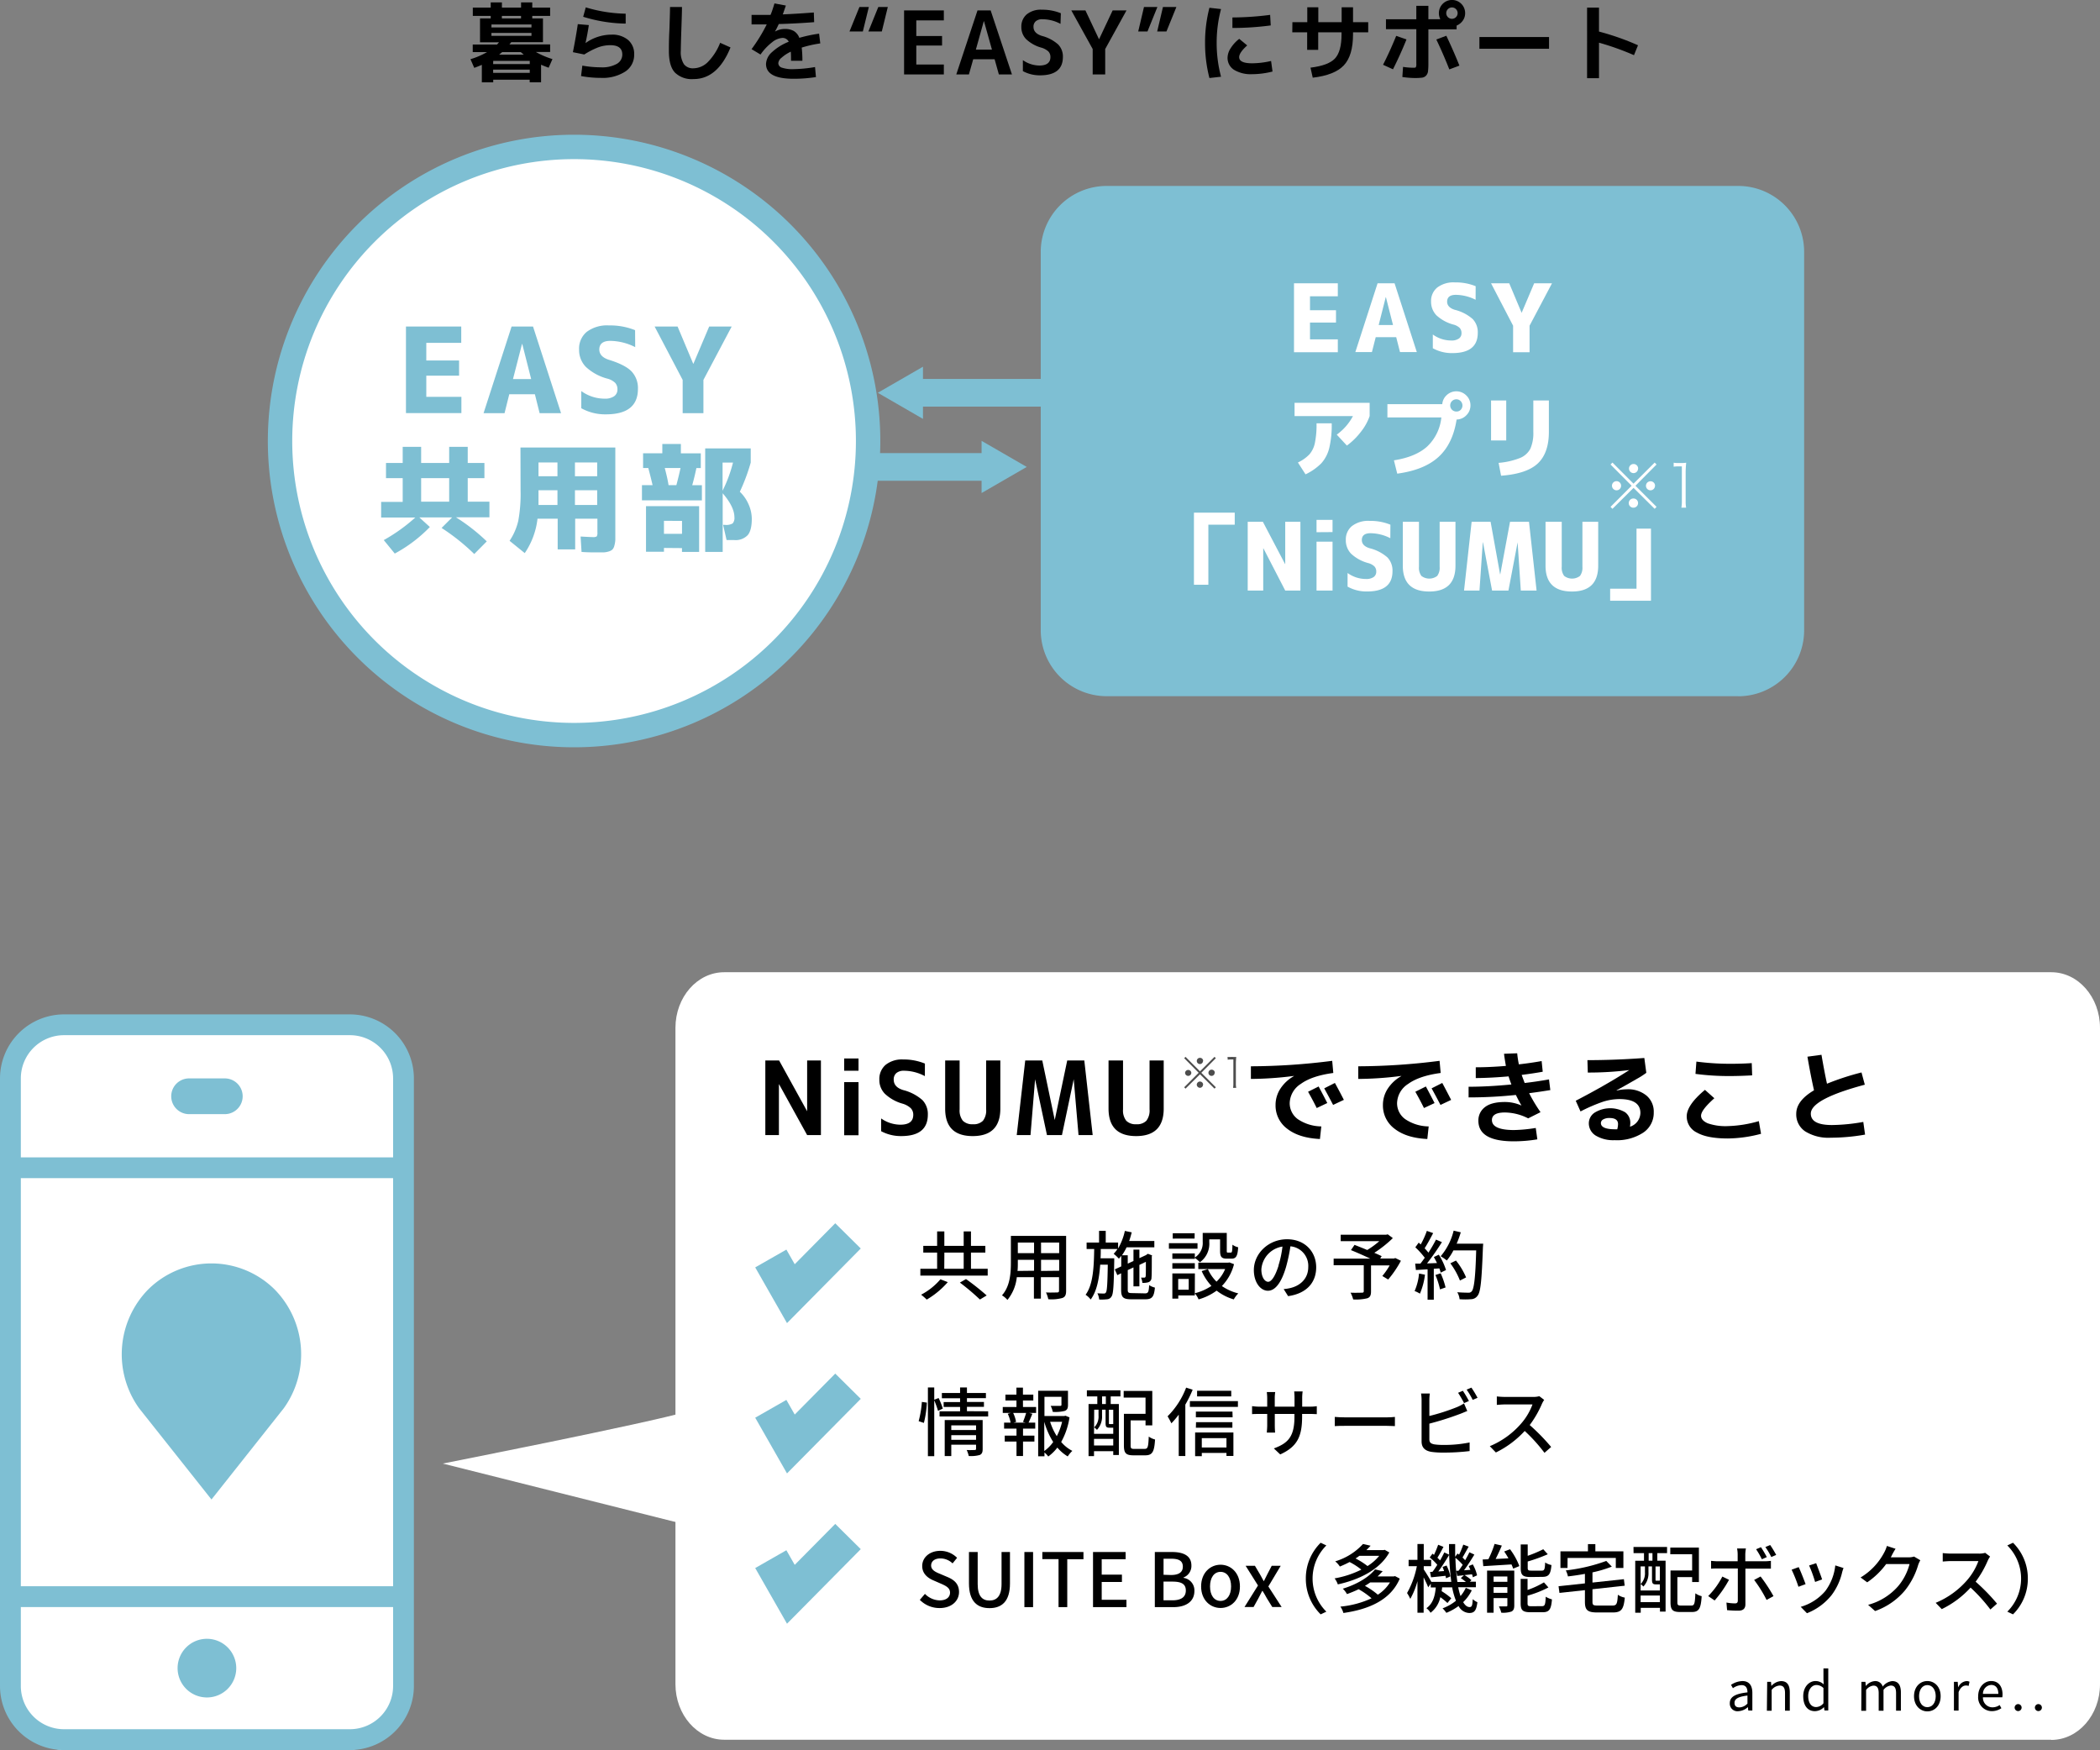 <svg xmlns="http://www.w3.org/2000/svg" width="553.5" height="461.22" viewBox="0 0 553.5 461.22"><rect x="0" y="0" width="553.5" height="461.22" fill="#808080" stroke="none"/><defs><style>.cls-1{fill:#fff;}.cls-2,.cls-3,.cls-5{fill:none;stroke:#7ebfd3;stroke-miterlimit:10;}.cls-2{stroke-width:9.46px;}.cls-3{stroke-width:7.29px;}.cls-4{fill:#7ebfd3;}.cls-5{stroke-width:6.43px;}.cls-6{fill:#4d4d4d;}</style></defs><g id="レイヤー_2" data-name="レイヤー 2"><g id="waku"><path class="cls-1" d="M540.66,458.47H190.87c-7.09,0-12.84-6.56-12.84-14.65V270.87c0-8.1,5.75-14.66,12.84-14.66H540.66c7.09,0,12.84,6.56,12.84,14.66v173c0,8.09-5.75,14.65-12.84,14.65"/><path class="cls-1" d="M181.27,371.94c-10.8,3.18-64.57,13.75-64.57,13.75l64,16.07"/><path d="M260.33,334.36v1.8H242.58v-1.8H247V330.1h-3.65v-1.78H247v-3.81h1.9v3.81H254v-3.81h1.92v3.81h3.79v1.78h-3.79v4.26Zm-10.52,3.52a22.44,22.44,0,0,1-5.55,4.6,16.47,16.47,0,0,0-1.48-1.29,17.14,17.14,0,0,0,5.09-4.06Zm-.93-3.52H254V330.1h-5.09Zm5.73,2.71a64.93,64.93,0,0,1,5.45,4.32l-1.78,1.07A60.11,60.11,0,0,0,253,338Z"/><path d="M281,340.17c0,1.06-.25,1.62-1,1.89a10.72,10.72,0,0,1-3.7.32,7.22,7.22,0,0,0-.61-1.78c1.27.06,2.57,0,2.94,0s.5-.12.5-.49v-3.54h-4.78v5.65h-1.84v-5.65H268a11.32,11.32,0,0,1-2.47,6,5.83,5.83,0,0,0-1.44-1.21c2.15-2.39,2.35-5.88,2.35-8.67v-7H281Zm-8.45-5.29V332h-4.28v.79c0,.67,0,1.4-.08,2.14Zm-4.28-7.43v2.79h4.28v-2.79Zm10.9,0h-4.78v2.79h4.78Zm0,7.43V332h-4.78v2.93Z"/><path d="M301.79,340.84c.83,0,1-.36,1.09-2.17a5,5,0,0,0,1.52.65c-.22,2.39-.73,3.08-2.49,3.08h-3.73c-2.13,0-2.68-.51-2.68-2.49v-4.36l-1,.49-.67-1.52,1.7-.79v-2.8a9.48,9.48,0,0,1-.62.77,11.51,11.51,0,0,0-1.38-1.29,7.78,7.78,0,0,0,1-1.26h-4.4c0,.83,0,1.64-.06,2.45h3.61s0,.53,0,.77c-.12,6.4-.22,8.65-.73,9.32a1.44,1.44,0,0,1-1.18.71,12.94,12.94,0,0,1-2.06.06,4.43,4.43,0,0,0-.47-1.64c.73.06,1.36.06,1.66.06a.57.57,0,0,0,.59-.28c.29-.39.41-2.23.49-7.32h-2c-.26,3.65-.87,7-2.51,9.18a5.17,5.17,0,0,0-1.34-1.25c2-2.7,2.19-7.34,2.27-12.06h-2v-1.7h3.28v-3.08h1.76v3.08h3.26V329a15.6,15.6,0,0,0,1.78-4.62l1.81.38c-.2.77-.41,1.54-.67,2.27h6.63v1.68h-7.32a14,14,0,0,1-1.21,2.09h1.52V333l1.51-.69v-3h1.56v2.25l1.75-.81.16-.12.32-.22,1.12.42-.08.25c0,2.81,0,5.08-.08,5.63a1.21,1.21,0,0,1-.86,1.21,4.67,4.67,0,0,1-1.54.15,4.45,4.45,0,0,0-.36-1.38c.32,0,.71,0,.87,0s.29-.06.35-.33.06-1.68.06-3.83l-1.71.81V339h-1.56v-5l-1.51.71v5.15c0,.77.16.91,1.21.91Z"/><path d="M315.63,329.07h-7.54v-1.46h7.54Zm-.71,12.32h-4.36v.83H309v-6.63h5.94Zm0-10a4.51,4.51,0,0,0,2.08-4.13v-2.35h6.34v4.64c0,.46,0,.54.31.54h.77c.3,0,.38-.26.42-2.08a4,4,0,0,0,1.5.68c-.12,2.34-.58,3-1.72,3h-1.27c-1.36,0-1.77-.46-1.77-2.08v-3h-2.85v.73a6,6,0,0,1-2.48,5.31,7.19,7.19,0,0,0-1.33-1.16v.26H309v-1.43h5.92Zm-5.92,1.5h5.92v1.44H309Zm5.86-6.48H309.1V325h5.78Zm-4.32,10.63v2.84h2.77v-2.84Zm14.71-3.89a12.75,12.75,0,0,1-3.2,5.76,13.26,13.26,0,0,0,4.33,1.94,6.9,6.9,0,0,0-1.19,1.58,13.42,13.42,0,0,1-4.52-2.31,15,15,0,0,1-4.76,2.31,6.36,6.36,0,0,0-1-1.62,13.69,13.69,0,0,0,4.39-1.94,13.68,13.68,0,0,1-2.57-3.91l1.64-.51a10.47,10.47,0,0,0,2.27,3.3,9.72,9.72,0,0,0,2.27-3.32h-7.07v-1.68h7.88l.34-.06Z"/><path d="M338.34,339.71a11.23,11.23,0,0,0,1.74-.27c2.51-.58,4.74-2.39,4.74-5.55a5.17,5.17,0,0,0-4.7-5.45,44.23,44.23,0,0,1-1.17,5.49c-1.18,4-2.8,6.22-4.76,6.22s-3.71-2.19-3.71-5.45c0-4.35,3.85-8.12,8.75-8.12,4.7,0,7.68,3.28,7.68,7.39s-2.63,6.93-7.4,7.6Zm-1.38-6.2a26.69,26.69,0,0,0,1.06-5,6.55,6.55,0,0,0-5.56,6c0,2.25,1,3.28,1.79,3.28S336.05,336.53,337,333.51Z"/><path d="M369.24,332.25a27.35,27.35,0,0,1-3.36,4.94l-1.54-.93a18.55,18.55,0,0,0,1.94-2.79h-4.92v6.88c0,1-.25,1.54-1,1.79a12.68,12.68,0,0,1-3.7.3,8.09,8.09,0,0,0-.69-1.78c1.29.06,2.67,0,3,0s.48-.1.48-.39v-6.84h-7.94v-1.75h9.65c-1.59-.75-3.55-1.62-5.09-2.24l.95-1.38c1,.4,2.17.85,3.34,1.35a21.74,21.74,0,0,0,3.19-2.33H353.37v-1.7h12l.4-.1,1.34,1a31.13,31.13,0,0,1-4.88,3.87c.75.33,1.42.63,1.94.88l-.38.62h3.63l.34-.12Z"/><path d="M375.58,335.92a18.17,18.17,0,0,1-1.33,5,6.76,6.76,0,0,0-1.4-.69,14.87,14.87,0,0,0,1.17-4.62Zm3.65-5.27a16.72,16.72,0,0,1,1.9,4.05l-1.41.67a8.06,8.06,0,0,0-.35-1.11l-1.46.1v8.14h-1.64v-8l-3.08.18L373,333l1.38,0c.38-.47.75-1,1.15-1.54a21,21,0,0,0-2.49-2.76l.89-1.23.53.48a22.54,22.54,0,0,0,1.62-3.58l1.66.59c-.71,1.35-1.54,2.91-2.25,4a12.92,12.92,0,0,1,1,1.15,36.26,36.26,0,0,0,2-3.44l1.56.67a63.26,63.26,0,0,1-3.93,5.61l2.63-.1c-.26-.55-.54-1.08-.83-1.58Zm.49,4.9a21,21,0,0,1,1.29,3.73l-1.46.51a21.34,21.34,0,0,0-1.21-3.79Zm11.14-6.87c-.33,8.7-.59,11.78-1.42,12.79a2.13,2.13,0,0,1-1.74.91,18.61,18.61,0,0,1-3,0,4.26,4.26,0,0,0-.61-1.84c1.28.1,2.47.12,2.94.12a1,1,0,0,0,.85-.33c.63-.64,1-3.56,1.2-10.81h-6a14.65,14.65,0,0,1-1.74,2.65,12.82,12.82,0,0,0-1.62-1.11,16.37,16.37,0,0,0,3.42-6.75l1.88.44a26.49,26.49,0,0,1-1.09,3h7Zm-6.06,8.78a19.53,19.53,0,0,0-2.53-4.54l1.48-.73a18.74,18.74,0,0,1,2.67,4.44Z"/><path d="M242.13,374.52a27.09,27.09,0,0,0,.85-5.07l1.32.18a27.41,27.41,0,0,1-.79,5.35Zm5.11-2.72a25.64,25.64,0,0,0-1-2.77v14.71h-1.67v-18.1h1.67v3.23l1.15-.45a19.32,19.32,0,0,1,1.11,2.78Zm13.21.12v1.36H247.64v-1.36h5.41v-1.15h-4.33v-1.28h4.33v-1h-4.8V367.1h4.8v-1.46h1.81v1.46h5v1.36h-5v1h4.48v1.28h-4.48v1.15ZM259,381.87c0,.83-.18,1.3-.77,1.56a8.64,8.64,0,0,1-2.9.27,6.87,6.87,0,0,0-.54-1.58c.91.06,1.86,0,2.12,0s.35-.1.35-.33v-1.07h-6.53v3H249v-9.49h10Zm-8.27-6.24v1.22h6.53v-1.22Zm6.53,3.81v-1.23h-6.53v1.23Z"/><path d="M269.63,370.79h3.46v1.56h-1.84l.85.22c-.34.83-.69,1.7-1,2.33h1.76v1.58h-3.22v1.85h3v1.56h-3v3.81h-1.72v-3.81h-3.1v-1.56h3.1v-1.85h-3.27V374.9h1.71a8.74,8.74,0,0,0-.75-2.33l.81-.22H264.3v-1.56h3.61v-1.72H265v-1.54h2.9v-1.85h1.72v1.85h2.73v1.54h-2.73Zm0,3.93a23.71,23.71,0,0,0,.83-2.37h-3.42a8.91,8.91,0,0,1,.77,2.37l-.65.18h3.14Zm12.26-1.2A19.08,19.08,0,0,1,279.7,380a9.54,9.54,0,0,0,2.94,2.35,7.82,7.82,0,0,0-1.22,1.46,10.71,10.71,0,0,1-2.73-2.33,11.37,11.37,0,0,1-2.4,2.35,5.89,5.89,0,0,0-1-1.06v1h-1.66V366.51h7.86v3.73c0,.85-.18,1.32-.87,1.58a10.17,10.17,0,0,1-3.14.25,6.19,6.19,0,0,0-.55-1.58c1.12,0,2.17,0,2.46,0s.38-.08.38-.29v-2.1h-4.48v5.06h5.23l.3-.08Zm-6.65,8.86a9.8,9.8,0,0,0,2.35-2.37,20.29,20.29,0,0,1-2.35-5.33Zm1.54-7.7a16.37,16.37,0,0,0,1.76,3.79,16.1,16.1,0,0,0,1.4-3.79Z"/><path d="M286.47,366.39h8.85V368h-2.57v2h2.15v13.43h-1.48v-1h-5.07v1.3h-1.44V370h2.31v-2h-2.75Zm1.88,11.47h5.07v-1.62a.68.68,0,0,1-.21,0h-.81c-.81,0-1-.24-1-1.26v-3.48h-.93v1.56a5.12,5.12,0,0,1-1.34,3.75,4.47,4.47,0,0,0-.73-.65,4,4,0,0,0,1.14-3.12v-1.54h-1.14Zm5.07,3.06v-1.74h-5.07v1.74ZM291.47,368h-1v2h1Zm1.95,3.51h-1.14V375c0,.25,0,.29.21.29h.56c.19,0,.25,0,.27-.06a.35.35,0,0,1,.1.08Zm8.3,10.31c.81,0,.94-.5,1.06-3.24a4.92,4.92,0,0,0,1.66.77c-.2,3.24-.69,4.17-2.59,4.17h-3.06c-2,0-2.56-.54-2.56-2.61v-8.33h5.7V368.3h-5.76v-1.75h7.54v9.08h-1.78v-1.31H298v6.6c0,.77.16.91,1,.91Z"/><path d="M314.35,366.23a31.74,31.74,0,0,1-1.93,3.93V383.7h-1.74V372.8a21.57,21.57,0,0,1-1.94,2.29,17,17,0,0,0-1-1.85,21.26,21.26,0,0,0,4.89-7.56Zm11.93,3v1.52H313.62v-1.52ZM315,377.5h10.09v6.18h-1.83v-.79h-6.5v.85H315Zm9.88-4H315.2V372h9.64Zm-9.64,1.28h9.58v1.46H315.2Zm9.28-6.79h-9v-1.48h9Zm-7.76,11v2.47h6.5v-2.47Z"/><path d="M345.07,370.69a11.13,11.13,0,0,0,2-.12v2.1c-.32,0-1-.06-2-.06h-1.87v.67c0,5.09-1.15,7.92-5.77,10l-1.68-1.58c3.7-1.36,5.43-3.06,5.43-8.29v-.79H336v3c0,.81.06,1.64.08,1.91H333.9c0-.27.1-1.1.1-1.91v-3h-1.94c-.93,0-1.74,0-2.05.06v-2.12a15.8,15.8,0,0,0,2.05.14H334v-2.27c0-.69-.08-1.32-.1-1.58h2.21a10.57,10.57,0,0,0-.12,1.58v2.27h5.21V368.4a16.63,16.63,0,0,0-.09-1.72h2.23a12.81,12.81,0,0,0-.12,1.72v2.29Z"/><path d="M351.81,373.4c.63.06,1.85.12,2.92.12h10.72c1,0,1.74-.08,2.21-.12v2.42c-.43,0-1.32-.07-2.19-.07H354.73c-1.11,0-2.27,0-2.92.07Z"/><path d="M376.74,379.26c0,.95.42,1.19,1.35,1.38a16.74,16.74,0,0,0,2.46.14,33,33,0,0,0,6.8-.65v2.27a56.57,56.57,0,0,1-6.91.4,21.23,21.23,0,0,1-3.24-.2c-1.6-.3-2.51-1.09-2.51-2.75V369a11.08,11.08,0,0,0-.14-1.77h2.31a12.73,12.73,0,0,0-.12,1.77v4.15a53.58,53.58,0,0,0,7.21-2.31,11.17,11.17,0,0,0,1.92-1l.86,2c-.65.25-1.44.61-2.07.83a77.78,77.78,0,0,1-7.92,2.5Zm9.15-9.5a28.65,28.65,0,0,0-1.58-2.72l1.26-.53a30.42,30.42,0,0,1,1.6,2.7Zm1.93-4.08a27.71,27.71,0,0,1,1.62,2.68l-1.28.55a19,19,0,0,0-1.6-2.7Z"/><path d="M407,368.91a6.79,6.79,0,0,0-.57,1,27.15,27.15,0,0,1-3.24,5.63,53.69,53.69,0,0,1,5.65,5.78l-1.76,1.54a42.77,42.77,0,0,0-5.21-5.76,25.53,25.53,0,0,1-7.6,5.67l-1.6-1.66a22.21,22.21,0,0,0,8.11-5.79,16.21,16.21,0,0,0,3.14-5.21h-7.25c-.77,0-1.83.1-2.15.12V368a21.22,21.22,0,0,0,2.15.13H404a6,6,0,0,0,1.72-.19Z"/><path d="M242.44,421.61l1.35-1.58a5.59,5.59,0,0,0,3.87,1.72c1.75,0,2.74-.83,2.74-2.05s-1-1.74-2.33-2.33l-2-.87c-1.41-.59-3-1.7-3-3.81,0-2.29,2-4,4.78-4a6.23,6.23,0,0,1,4.41,1.84L251.07,412a4.63,4.63,0,0,0-3.2-1.31c-1.48,0-2.45.72-2.45,1.88s1.17,1.72,2.35,2.19l2,.85c1.72.73,3,1.8,3,3.93,0,2.33-1.94,4.23-5.11,4.23A7.24,7.24,0,0,1,242.44,421.61Z"/><path d="M255.39,417.25V409h2.3v8.45c0,3.27,1.3,4.34,3.11,4.34s3.18-1.07,3.18-4.34V409h2.22v8.29c0,4.74-2.18,6.5-5.4,6.5S255.39,422,255.39,417.25Z"/><path d="M270,409h2.29v14.53H270Z"/><path d="M279,410.87h-4.27V409h10.84v1.91H281.3v12.62H279Z"/><path d="M288.09,409h8.59v1.91h-6.3v4.05h5.33v1.93h-5.33v4.7h6.52v1.94h-8.81Z"/><path d="M304.38,409h4.5c3,0,5.14.94,5.14,3.57a3.24,3.24,0,0,1-2.08,3.14v.1a3.33,3.33,0,0,1,2.87,3.45c0,2.89-2.35,4.27-5.57,4.27h-4.86Zm4.24,6.06c2.22,0,3.14-.83,3.14-2.19,0-1.52-1-2.1-3.08-2.1h-2V415Zm.36,6.67c2.27,0,3.57-.81,3.57-2.59s-1.26-2.34-3.57-2.34h-2.31v4.93Z"/><path d="M316.58,418.08c0-3.63,2.43-5.73,5.12-5.73s5.11,2.1,5.11,5.73-2.43,5.67-5.11,5.67S316.58,421.67,316.58,418.08Zm7.9,0c0-2.31-1.07-3.85-2.78-3.85s-2.77,1.54-2.77,3.85,1.07,3.81,2.77,3.81S324.48,420.37,324.48,418.08Z"/><path d="M331.57,417.82l-3.26-5.19h2.45l1.3,2.19c.32.59.67,1.2,1,1.82h.08c.29-.62.61-1.23.91-1.82l1.14-2.19h2.37l-3.26,5.45,3.5,5.41h-2.47l-1.42-2.29c-.36-.65-.73-1.32-1.13-1.94h-.1c-.33.62-.67,1.27-1,1.94l-1.27,2.29h-2.39Z"/><path d="M344.18,416a13.16,13.16,0,0,1,3.91-9.44l1.5.71a12.3,12.3,0,0,0,0,17.45l-1.5.71A13.15,13.15,0,0,1,344.18,416Z"/><path d="M366.18,409.11c-2.51,4.62-8.2,7.27-13.57,8.42a5.35,5.35,0,0,0-.85-1.58,25.58,25.58,0,0,0,7.05-2.31,17.85,17.85,0,0,0-3.1-2,27.87,27.87,0,0,1-2.56,1.19,5.75,5.75,0,0,0-1.23-1.37,16.11,16.11,0,0,0,7.33-4.58l2,.46c-.35.39-.73.79-1.12,1.16h4.54l.29-.08Zm2.76,6.9c-2.43,5.74-8.33,8.13-14.86,9.06a5.62,5.62,0,0,0-.79-1.68,25.13,25.13,0,0,0,8.21-2.19,19.63,19.63,0,0,0-3.4-2.39,30.73,30.73,0,0,1-3.08,1.28,5.48,5.48,0,0,0-1.1-1.42c4.08-1.26,7-3.22,8.51-5.09l2,.47a17.3,17.3,0,0,1-1.34,1.38h4.28l.32-.08Zm-10.66-6a10.87,10.87,0,0,1-1,.69,19.07,19.07,0,0,1,3.16,2,12.63,12.63,0,0,0,3.08-2.69Zm2.88,7c-.45.32-.91.61-1.4.91a19.39,19.39,0,0,1,3.4,2.33,10.41,10.41,0,0,0,3.2-3.24Z"/><path d="M387.92,419.09a11.11,11.11,0,0,1-2.27,3.12c.49.84,1.06,1.3,1.69,1.3s.74-.44.83-2.09a4.44,4.44,0,0,0,1.23.81c-.28,2.21-.79,2.84-2.17,2.84a3.3,3.3,0,0,1-2.79-1.84,14.37,14.37,0,0,1-3.22,1.8,7.53,7.53,0,0,0-1-1.19,12,12,0,0,0,3.53-2,18.4,18.4,0,0,1-1-3.52H380.1c0,.34-.08.66-.12,1a18.3,18.3,0,0,1,2.53,1.86l-1,1.26a18.84,18.84,0,0,0-1.88-1.54,6.91,6.91,0,0,1-2.58,4.11,4,4,0,0,0-1.09-1.2c1.76-1.23,2.27-3.28,2.47-5.46h-1.32v-1l-.68.95c-.23-.62-.73-1.68-1.2-2.61V425H373.6v-8.31a19.9,19.9,0,0,1-1.89,4.66,10.65,10.65,0,0,0-.85-1.54,23.33,23.33,0,0,0,2.58-7.07h-2.17v-1.68h2.33v-4.17h1.66v4.17h1.95v1.68h-1.95v.85c.49.71,1.64,2.58,2,3.27h5.26a74.07,74.07,0,0,1-.6-9.95h1.62c0,1.15,0,2.27,0,3.36l.63-.87.4.3a22.4,22.4,0,0,0,1.11-2.65l1.42.53c-.56,1-1.15,2.08-1.62,2.87a7.64,7.64,0,0,1,.69.73c.43-.75.83-1.48,1.12-2.11l1.31.61c-.81,1.34-1.82,2.92-2.73,4.14l1.68-.12c-.14-.33-.28-.67-.43-1l1.06-.44a10.22,10.22,0,0,1,1.13,2.89l-1.13.51c0-.24-.12-.51-.19-.79-.7.08-1.37.14-2,.22a9.21,9.21,0,0,1,1.84,1.34l-.42.39H389v1.46h-4.66a19.48,19.48,0,0,0,.61,2.33,9.3,9.3,0,0,0,1.39-2.17Zm-10.35-4.88c.42-.53.83-1.17,1.26-1.84a13.43,13.43,0,0,0-2-1.93l.73-1c.14.1.26.2.4.32a28.07,28.07,0,0,0,1.1-2.67l1.4.55c-.53,1-1.1,2.08-1.6,2.87a9.27,9.27,0,0,1,.7.71c.43-.75.82-1.48,1.12-2.11l1.3.61c-.84,1.42-1.91,3.1-2.88,4.4l1.52-.1c-.12-.37-.27-.75-.41-1.08l1.06-.38a10.17,10.17,0,0,1,1,2.88l-1.14.48a6.4,6.4,0,0,0-.14-.65c-1.37.15-2.65.29-3.81.39l-.26-1.4Zm6.85-.26c.36-.45.73-1,1.11-1.58a14.81,14.81,0,0,0-1.92-1.85,51.92,51.92,0,0,0,.52,6.37h2.23a10.18,10.18,0,0,0-1.33-1l.83-.77-1.77.19-.28-1.36Z"/><path d="M398,408.27a17.91,17.91,0,0,1,2.46,4.44l-1.63.67c-.1-.32-.26-.69-.44-1.11l-7.44.46-.16-1.76,1.5-.06a26.66,26.66,0,0,0,1.64-4.05l1.91.44c-.49,1.18-1.08,2.45-1.63,3.53l3.37-.16a19.85,19.85,0,0,0-1.12-1.81Zm1.12,14.78c0,.87-.18,1.35-.75,1.64a7,7,0,0,1-2.68.3,7.17,7.17,0,0,0-.62-1.66c.83,0,1.64,0,1.92,0s.31-.08.31-.32v-1.87h-3.63V425h-1.72v-11.1h7.17Zm-5.45-7.6v1.4h3.63v-1.4Zm3.63,4.31v-1.5h-3.63v1.5Zm6.11-4.17c-2.08,0-2.59-.51-2.59-2.39V407h1.84V410a32.06,32.06,0,0,0,4.1-1.73l1.19,1.32a43.55,43.55,0,0,1-5.29,1.91v1.64c0,.65.13.77,1,.77h2.69c.71,0,.83-.31.91-2.15a4.6,4.6,0,0,0,1.66.67c-.2,2.47-.74,3.12-2.41,3.12Zm3,7.68c.77,0,.91-.37,1-2.49a6.1,6.1,0,0,0,1.64.7c-.21,2.68-.73,3.39-2.47,3.39h-3.17c-2.08,0-2.61-.53-2.61-2.37v-6.42h1.82V419a23.11,23.11,0,0,0,4.32-2l1.18,1.34a28.26,28.26,0,0,1-5.5,2.16v2c0,.67.15.79,1,.79Z"/><path d="M425,423.11c1.1,0,1.28-.45,1.42-2.84a4.92,4.92,0,0,0,1.83.75c-.29,3-.86,3.91-3.14,3.91H421c-2.55,0-3.26-.61-3.26-2.8v-3.08l-6.71.73-.24-1.76,6.95-.75v-2.51c-1.5.28-3,.5-4.48.67a5.85,5.85,0,0,0-.56-1.58,45.63,45.63,0,0,0,10.67-2.5l1.46,1.5a32.67,32.67,0,0,1-5.1,1.52v2.68l8.28-.89.21,1.72-8.49.93v3.3c0,.87.22,1,1.41,1Zm-11.85-9.91h-1.86v-4.38h7.25v-1.9h1.95v1.9h7.39v4.38h-2v-2.64H413.17Z"/><path d="M430.54,407.67h8.85v1.62h-2.57v2H439v13.42h-1.48v-1h-5.07V425H431v-13.7h2.31v-2h-2.75Zm1.88,11.47h5.07v-1.61a.68.68,0,0,1-.21,0h-.81c-.81,0-1.05-.24-1.05-1.27v-3.47h-.93v1.56a5.1,5.1,0,0,1-1.34,3.75,4.05,4.05,0,0,0-.73-.65,4,4,0,0,0,1.14-3.12v-1.54h-1.14Zm5.07,3.07v-1.74h-5.07v1.74Zm-1.95-12.92h-1v2h1Zm1.95,3.52h-1.14v3.45c0,.26,0,.3.22.3h.55c.2,0,.26,0,.28-.06l.09.08Zm8.3,10.3c.81,0,.94-.49,1.06-3.23a4.89,4.89,0,0,0,1.66.76c-.2,3.24-.69,4.17-2.59,4.17h-3.05c-2,0-2.57-.53-2.57-2.6v-8.34H446v-4.28h-5.76v-1.76h7.54v9.08H446v-1.3h-3.89v6.6c0,.77.16.9,1,.9Z"/><path d="M455.72,416.32a29.6,29.6,0,0,1-3.79,5.45l-1.7-1.16a20.69,20.69,0,0,0,3.73-5.14Zm4.32-2.94v9.4c0,1.06-.55,1.68-1.83,1.68a29.49,29.49,0,0,1-3-.14l-.17-2a13.25,13.25,0,0,0,2.25.22c.51,0,.73-.2.75-.73v-8.47h-5.27c-.62,0-1.25,0-1.78.06v-2.07c.55.05,1.14.11,1.76.11H458v-1.83a8.38,8.38,0,0,0-.16-1.54h2.33a10.3,10.3,0,0,0-.16,1.56v1.81h5a14.68,14.68,0,0,0,1.75-.11v2.05c-.57,0-1.24,0-1.73,0Zm4,2.07a42,42,0,0,1,3.4,5.18l-1.82,1a33.74,33.74,0,0,0-3.28-5.27Zm.34-4.54a21.72,21.72,0,0,0-1.52-2.64l1.28-.54a28.36,28.36,0,0,1,1.54,2.61Zm2.48-.59a18.39,18.39,0,0,0-1.56-2.63l1.27-.53a26.31,26.31,0,0,1,1.58,2.61Z"/><path d="M475.9,417.47l-1.88.69a38,38,0,0,0-1.8-4.5l1.86-.68C474.53,413.89,475.52,416.4,475.9,417.47Zm10-4.25a11,11,0,0,0-.38,1.19,15.89,15.89,0,0,1-2.76,5.94,15.52,15.52,0,0,1-6.5,4.78l-1.64-1.68a13.43,13.43,0,0,0,6.48-4.17,13.72,13.72,0,0,0,2.63-6.75Zm-5.63,3-1.86.67a34.57,34.57,0,0,0-1.58-4.34l1.86-.61C479,412.79,480,415.37,480.26,416.24Z"/><path d="M506.14,411.17a7.38,7.38,0,0,0-.55,1.2,19.65,19.65,0,0,1-3.47,6.72,18.07,18.07,0,0,1-7.9,5.47l-1.84-1.64A16,16,0,0,0,500.3,418a14.79,14.79,0,0,0,3-5.83h-6.16a20.46,20.46,0,0,1-5,4.82l-1.74-1.28a16.78,16.78,0,0,0,6.2-6.54,8.57,8.57,0,0,0,.73-1.77l2.29.75c-.4.59-.81,1.36-1,1.75-.08.16-.17.34-.27.5H503a4.63,4.63,0,0,0,1.49-.2Z"/><path d="M524.53,410.2a6.75,6.75,0,0,0-.58,1,26.77,26.77,0,0,1-3.23,5.62,52.59,52.59,0,0,1,5.64,5.79l-1.75,1.54a42.93,42.93,0,0,0-5.22-5.77,25.08,25.08,0,0,1-7.6,5.67l-1.6-1.66a22.2,22.2,0,0,0,8.12-5.78,16.43,16.43,0,0,0,3.14-5.22H514.2c-.77,0-1.84.1-2.15.12v-2.23a20.76,20.76,0,0,0,2.15.14h7.33a5.83,5.83,0,0,0,1.71-.2Z"/><path d="M534.48,416a13.15,13.15,0,0,1-3.91,9.43l-1.5-.71a12.3,12.3,0,0,0,0-17.45l1.5-.71A13.16,13.16,0,0,1,534.48,416Z"/><path d="M455.93,448.82c0-1.65,1.43-2.47,4.65-2.83,0-1-.32-1.91-1.56-1.91a4.12,4.12,0,0,0-2.27.81l-.5-.88a5.67,5.67,0,0,1,3-1c1.84,0,2.62,1.24,2.62,3.11v4.65H460.8l-.11-.9h0a4,4,0,0,1-2.51,1.08A2,2,0,0,1,455.93,448.82Zm4.65.12v-2.11c-2.55.3-3.41.93-3.41,1.9s.58,1.22,1.34,1.22A3.07,3.07,0,0,0,460.58,448.94Z"/><path d="M465.78,443.22h1l.11,1.08h0a3.65,3.65,0,0,1,2.54-1.28c1.59,0,2.31,1,2.31,3v4.79h-1.26v-4.62c0-1.42-.44-2-1.44-2a2.9,2.9,0,0,0-2.08,1.15v5.49h-1.26Z"/><path d="M475.28,447c0-2.46,1.54-4,3.27-4a3.11,3.11,0,0,1,2.13.89l-.07-1.31v-2.91h1.27v11.09h-1l-.13-.89h0a3.37,3.37,0,0,1-2.3,1.07C476.5,451,475.28,449.53,475.28,447Zm5.33,1.85v-4a2.67,2.67,0,0,0-1.84-.8c-1.22,0-2.18,1.18-2.18,2.9s.75,2.91,2.09,2.91A2.57,2.57,0,0,0,480.61,448.86Z"/><path d="M490.62,443.22h1.05l.11,1.1h0a3.32,3.32,0,0,1,2.36-1.3,2,2,0,0,1,2.09,1.45,3.57,3.57,0,0,1,2.49-1.45c1.56,0,2.3,1,2.3,3v4.79h-1.27v-4.62c0-1.42-.44-2-1.41-2a2.78,2.78,0,0,0-1.9,1.15v5.49h-1.27v-4.62c0-1.42-.45-2-1.41-2a2.79,2.79,0,0,0-1.91,1.15v5.49h-1.27Z"/><path d="M504.48,447c0-2.53,1.66-4,3.51-4s3.51,1.46,3.51,4S509.85,451,508,451,504.48,449.51,504.48,447Zm5.72,0c0-1.74-.9-2.93-2.21-2.93s-2.18,1.19-2.18,2.93.88,2.89,2.18,2.89S510.2,448.75,510.2,447Z"/><path d="M515,443.22h1l.11,1.38h.05a2.6,2.6,0,0,1,2.14-1.58,1.57,1.57,0,0,1,.81.17l-.24,1.11a1.92,1.92,0,0,0-.74-.12c-.62,0-1.4.44-1.9,1.74v4.86H515Z"/><path d="M521.39,447c0-2.46,1.66-4,3.42-4,1.92,0,3,1.4,3,3.55a4.66,4.66,0,0,1-.06.73h-5.1a2.51,2.51,0,0,0,2.51,2.65,3.27,3.27,0,0,0,1.89-.6l.46.83a4.5,4.5,0,0,1-2.5.78A3.62,3.62,0,0,1,521.39,447Zm5.31-.62c0-1.53-.7-2.35-1.88-2.35a2.32,2.32,0,0,0-2.17,2.35Z"/><path d="M531,450a.92.92,0,1,1,1.84,0,.92.92,0,1,1-1.84,0Z"/><path d="M536.34,450a.92.92,0,1,1,1.84,0,.92.92,0,1,1-1.84,0Z"/><polyline class="cls-2" points="203.16 410.88 208.45 420.14 223.51 404.92"/><polyline class="cls-2" points="203.16 331.65 208.45 340.92 223.51 325.69"/><polyline class="cls-2" points="203.16 371.26 208.45 380.53 223.51 365.31"/><line class="cls-3" x1="241.26" y1="103.51" x2="338.46" y2="103.51"/><polygon class="cls-4" points="243.27 110.39 231.36 103.51 243.27 96.64 243.27 110.39"/><line class="cls-3" x1="163.97" y1="123.05" x2="260.73" y2="123.05"/><polygon class="cls-4" points="258.72 129.93 270.62 123.05 258.72 116.18 258.72 129.93"/><path d="M125,17.88l-1-2.28a20.43,20.43,0,0,0,4.37-1.87h-3.77v-2H131a5.31,5.31,0,0,0,.52-.59h-5V4.85h2.82V4.19h-4.72V2h4.72V.63h2.95V2h5.05V.63h2.95V2H145V4.19h-4.71v.66h2.82v6.26h-8.36a2.94,2.94,0,0,1-.25.32l-.23.27H145v2h-3.76a21.49,21.49,0,0,0,4.37,1.87l-1,2.28c-.75-.27-1.41-.54-2-.79v4.62h-3V21H130v.7h-3V17.09C126.41,17.34,125.76,17.61,125,17.88Zm4.53-10.64h10.55V6.45H129.54Zm0,1.44v.77h10.55V8.68Zm.45,8.21h9.65v-.84H130Zm0,1.46v.86h9.65v-.86Zm8.07-3.94-.34-.3-.45-.38h-4.89l-.25.2-.29.24a1.16,1.16,0,0,0-.25.24Zm-5.77-9.56h5.05V4.19h-5.05Z"/><path d="M152.29,6.36l2.91.25c-.23,1.56-.52,3.14-.88,4.75l0,0a11.79,11.79,0,0,1,6.83-2.23,6.47,6.47,0,0,1,4.4,1.4,4.81,4.81,0,0,1,1.6,3.83,5.25,5.25,0,0,1-2.32,4.48,11,11,0,0,1-6.52,1.68,27.36,27.36,0,0,1-5.16-.48l.34-2.75a27.29,27.29,0,0,0,4.89.45,7.85,7.85,0,0,0,4.19-.91,2.79,2.79,0,0,0,1.45-2.47c0-1.63-1.05-2.45-3.16-2.45a9.42,9.42,0,0,0-3.15.55A20.85,20.85,0,0,0,154,14.36l-3-.61Q151.88,9.27,152.29,6.36Zm1.42-1.94.68-2.48a38.43,38.43,0,0,0,10.52,1.67l0,2.61A39.61,39.61,0,0,1,153.71,4.42Z"/><path d="M176.6,1.85h3.15q0,1.31-.16,5.83c-.1,3-.15,4.91-.15,5.71a5.89,5.89,0,0,0,.82,3.52A2.94,2.94,0,0,0,182.75,18a5.5,5.5,0,0,0,3.75-1.58,14.93,14.93,0,0,0,3.31-5.14l2.73,1.22q-3.4,8.37-9.79,8.34a6.35,6.35,0,0,1-4.83-1.69c-1.08-1.13-1.62-3-1.62-5.75,0-1.14,0-3,.14-5.59C176.54,4.75,176.6,2.77,176.6,1.85Z"/><path d="M204.13.9l3,.56c-.36,1.07-.63,1.85-.81,2.33,2.06-.08,4.78-.24,8.18-.5l.09,2.55c-3.11.24-6.22.41-9.33.49-.23.53-.57,1.21-1,2l0,0a5.12,5.12,0,0,1,2.61-.7,4.68,4.68,0,0,1,2.36.54,3.56,3.56,0,0,1,1.45,1.8,37.26,37.26,0,0,1,5.21-1.1l.31,2.57a31.51,31.51,0,0,0-4.89,1.1,30.5,30.5,0,0,1,.18,3.47h-3c0-.93,0-1.72-.06-2.39A9.91,9.91,0,0,0,206,15.21a2.08,2.08,0,0,0-.86,1.41,1.27,1.27,0,0,0,.91,1.2,8.75,8.75,0,0,0,3.15.4,36.78,36.78,0,0,0,5.62-.55l.24,2.64a37.87,37.87,0,0,1-5.86.45c-4.87,0-7.3-1.3-7.3-3.92a4.42,4.42,0,0,1,1.54-3.07A14.17,14.17,0,0,1,207.89,11a1.78,1.78,0,0,0-1.73-1,4.76,4.76,0,0,0-2.62,1.11,14.82,14.82,0,0,0-3.09,3.26l-2.36-1.42a43.68,43.68,0,0,0,4-6.52c-.86,0-2.18,0-4,0V3.92c2.27,0,4,0,5,0C203.38,3.28,203.71,2.28,204.13.9Z"/><path d="M227.42,8.3H223.9l2.62-6.45H229Zm5,0h-3.54l2.61-6.45H234Z"/><path d="M241.51,5.37V9.49h6.79V12h-6.79v5h7.26v2.61H238.29V2.75h10.48V5.37Z"/><path d="M252.05,19.61l5.59-16.86h3.47l5.61,16.86h-3.45l-1.12-4h-5.64l-1.13,4Zm5.16-6.53h4.24l-2.1-7.49h-.05Z"/><path d="M279.52,6.29a10.19,10.19,0,0,0-4.73-1.22A2.58,2.58,0,0,0,273,5.6a1.89,1.89,0,0,0-.6,1.48c0,1.11.72,1.9,2.17,2.37a10.42,10.42,0,0,1,4.32,2.26A4.52,4.52,0,0,1,280.15,15q0,4.84-6,4.85a9.32,9.32,0,0,1-4.55-1.11V15.85a7.76,7.76,0,0,0,4.33,1.42c1.95,0,2.93-.75,2.93-2.23a2.08,2.08,0,0,0-.55-1.49,4.67,4.67,0,0,0-1.86-1,9.52,9.52,0,0,1-4-2.24,4.48,4.48,0,0,1-1.25-3.19,4.19,4.19,0,0,1,1.41-3.33,5.83,5.83,0,0,1,4-1.23,12.78,12.78,0,0,1,5,.93Z"/><path d="M286.09,2.75l3.56,7.55h.05l3.56-7.55h3.65L291.3,12.92v6.69H288V12.92L282.37,2.75Z"/><path d="M301.52,1.85h3.53L302.44,8.3H300Zm5,0h3.54L307.44,8.3H305Z"/><path d="M321.83,2.39a34.14,34.14,0,0,0-1.15,8.9,34.37,34.37,0,0,0,1.15,8.93l-3.06.34a36.5,36.5,0,0,1-1.15-9.27,36.21,36.21,0,0,1,1.15-9.24ZM335.4,18.85a22.08,22.08,0,0,1-5.38.7,8.52,8.52,0,0,1-4.76-1.15,3.7,3.7,0,0,1-1.71-3.25,4.73,4.73,0,0,1,.83-2.46,9.24,9.24,0,0,1,2.25-2.45l2.1,1.73c-1.41,1.26-2.12,2.29-2.12,3.09,0,1.08,1.14,1.62,3.41,1.62a22.66,22.66,0,0,0,5-.61ZM324.83,4.6a78.84,78.84,0,0,0,9.94-.68l.16,2.78a76.35,76.35,0,0,1-10.1.67Z"/><path d="M340.64,5.84h3.92V1.92h2.91V5.84h6.15V1.92h3V5.84h4V8.52h-4v.54q0,5.58-2.42,8.16T346,20.47l-.59-2.64q4.76-.58,6.47-2.44t1.71-6.33V8.52h-6.15v4.62h-2.91V8.52h-3.92Z"/><path d="M368,9.45l2.71.94c-1.07,2.66-2.26,5.29-3.56,7.87l-2.62-1.19Q366.27,13.68,368,9.45Zm-2.7-4.38h8V1.53h3.18V5.07h3.15a3.52,3.52,0,0,1-.38-1.62,3.46,3.46,0,0,1,6.92,0,3.3,3.3,0,0,1-.63,2,3.72,3.72,0,0,1-1.62,1.29v1h-7.44v9.08a16.34,16.34,0,0,1-.1,2,2,2,0,0,1-.52,1.12,1.79,1.79,0,0,1-1.08.53,16.33,16.33,0,0,1-2,.09,24.88,24.88,0,0,1-3.16-.27l.18-2.66a19.36,19.36,0,0,0,2.57.22c.46,0,.72,0,.8-.14a1.8,1.8,0,0,0,.13-.92V7.69h-8Zm13.25,5.35,2.66-1q1.9,4,3.45,7.87l-2.66,1Q380.46,14.36,378.58,10.42Zm5.2-5.9a1.5,1.5,0,0,0,0-2.12,1.5,1.5,0,0,0-2.56,1.06,1.5,1.5,0,0,0,2.56,1.06Z"/><path d="M389.93,12.85V9.76h18.35v3.09Z"/><path d="M418.31,2h3.14V8.32a67.11,67.11,0,0,1,10.28,3.61l-1.06,2.61a71.49,71.49,0,0,0-9.22-3.29v9.36h-3.14Z"/><path class="cls-1" d="M91.1,461.22H17.61A13.84,13.84,0,0,1,3.77,447.38V284.52a13.84,13.84,0,0,1,13.84-13.84H91.1a13.84,13.84,0,0,1,13.84,13.84V447.38A13.83,13.83,0,0,1,91.1,461.22"/><path class="cls-4" d="M55.74,395.16,36.66,371.11A24.41,24.41,0,0,1,39,339.87a23.67,23.67,0,0,1,33.45,0,24.39,24.39,0,0,1,2.35,31.24Z"/><path class="cls-4" d="M49.84,293.61h9.41a4.71,4.71,0,1,0,0-9.42H49.84a4.71,4.71,0,1,0,0,9.42"/><path class="cls-4" d="M16.87,461.19A16.89,16.89,0,0,1,0,444.31V284.19a16.89,16.89,0,0,1,16.87-16.87H92.22a16.89,16.89,0,0,1,16.87,16.87V444.31a16.89,16.89,0,0,1-16.87,16.88ZM5.49,444.31A11.39,11.39,0,0,0,16.87,455.7H92.22a11.4,11.4,0,0,0,11.39-11.39v-20.8H5.49Zm0-26.29h98.12V310.48H5.49ZM16.87,272.8A11.39,11.39,0,0,0,5.49,284.19V305h98.12v-20.8A11.4,11.4,0,0,0,92.22,272.8Z"/><path class="cls-4" d="M54.55,431.87a7.73,7.73,0,1,0,7.72,7.73,7.74,7.74,0,0,0-7.72-7.73"/><path class="cls-1" d="M151.31,193.72a77.5,77.5,0,1,1,77.5-77.5,77.5,77.5,0,0,1-77.5,77.5"/><path class="cls-5" d="M151.31,193.72a77.5,77.5,0,1,1,77.5-77.5A77.5,77.5,0,0,1,151.31,193.72Z"/><path d="M201.72,299.13V279.46h3.63l7.39,13.39h0V279.46h3.63v19.67h-3.63l-7.39-13.38h-.05v13.38Z"/><path d="M222.5,282.17v-3.23h3.78v3.23Zm0,17v-14h3.78v14Z"/><path d="M243.77,283.59a11.81,11.81,0,0,0-5.52-1.42,3,3,0,0,0-2,.62,2.18,2.18,0,0,0-.69,1.72q0,2,2.52,2.76a12.22,12.22,0,0,1,5.05,2.64,5.31,5.31,0,0,1,1.42,3.83q0,5.65-7,5.65a10.92,10.92,0,0,1-5.31-1.29v-3.36a8.91,8.91,0,0,0,5.05,1.65c2.28,0,3.42-.86,3.42-2.6a2.45,2.45,0,0,0-.64-1.73,5.41,5.41,0,0,0-2.17-1.21,11.18,11.18,0,0,1-4.68-2.62,5.19,5.19,0,0,1-1.45-3.72,4.91,4.91,0,0,1,1.64-3.88A6.85,6.85,0,0,1,238,279.2a14.92,14.92,0,0,1,5.78,1.08Z"/><path d="M252.93,279.46v12.89a4.36,4.36,0,0,0,.85,3,3.49,3.49,0,0,0,2.66.92,3.42,3.42,0,0,0,2.64-.92,4.41,4.41,0,0,0,.84-3V279.46h3.74v12.68q0,7.25-7.28,7.25t-7.26-7.25V279.46Z"/><path d="M283,284.41H283l-3.1,14.72h-3.95l-3.13-14.72h0l-1.21,14.72h-3.63l2.24-19.67h4.49l3.29,15.7h0l3.29-15.7h4.5L288,299.13h-3.73Z"/><path d="M296,279.46v12.89a4.36,4.36,0,0,0,.85,3,3.47,3.47,0,0,0,2.66.92,3.42,3.42,0,0,0,2.64-.92,4.41,4.41,0,0,0,.84-3V279.46h3.73v12.68q0,7.25-7.27,7.25t-7.27-7.25V279.46Z"/><path d="M329.7,281a171.68,171.68,0,0,0,21.43-1.44l.29,3.2c-3.75.5-6.61,1.46-8.56,2.88a6.19,6.19,0,0,0-2.93,5,5.18,5.18,0,0,0,2.15,4.3,11.32,11.32,0,0,0,6.18,1.9l-.36,3.32c-3.67-.18-6.53-1.07-8.6-2.68a7.61,7.61,0,0,1-3.1-6.29,7.82,7.82,0,0,1,1.26-4.27,10.26,10.26,0,0,1,3.57-3.33v-.05a91.34,91.34,0,0,1-11.33.79Zm20.14,9.68L347.05,292q-1.05-2.13-2.28-4.29l2.78-1.39Q348.79,288.62,349.84,290.69Zm4.37-.84-2.84,1.34q-1.22-2.34-2.34-4.37l2.81-1.42Q352.83,287.17,354.21,289.85Z"/><path d="M358,281a171.68,171.68,0,0,0,21.43-1.44l.29,3.2c-3.75.5-6.61,1.46-8.56,2.88a6.19,6.19,0,0,0-2.93,5,5.16,5.16,0,0,0,2.16,4.3,11.25,11.25,0,0,0,6.17,1.9l-.36,3.32c-3.67-.18-6.53-1.07-8.6-2.68a7.61,7.61,0,0,1-3.1-6.29,7.82,7.82,0,0,1,1.26-4.27,10.26,10.26,0,0,1,3.57-3.33v-.05a91.34,91.34,0,0,1-11.33.79Zm20.14,9.68L375.32,292q-1.05-2.13-2.28-4.29l2.78-1.39Q377.06,288.62,378.11,290.69Zm4.37-.84-2.84,1.34q-1.22-2.34-2.34-4.37l2.81-1.42C380.78,286.58,381.56,288.06,382.48,289.85Z"/><path d="M396.42,277.7l3.47-.13a26.42,26.42,0,0,0,.44,2.92c2.18-.25,4.17-.54,6-.87l.29,2.81q-2.26.42-5.55.84c.1.32.37,1,.79,2.13,2.12-.24,4.26-.56,6.41-.94l.35,2.81c-1.58.26-3.44.54-5.58.82a42.48,42.48,0,0,0,3,5l-3.26,1.63a13.81,13.81,0,0,0-6.13-1.55c-2.28,0-3.42.67-3.42,2,0,1.73,1.92,2.61,5.74,2.63a39.23,39.23,0,0,0,5.81-.55l.42,3a37.68,37.68,0,0,1-6.23.52q-9.32,0-9.31-5.44a4.36,4.36,0,0,1,1.69-3.54c1.14-.92,2.9-1.38,5.3-1.38a10.64,10.64,0,0,1,4.34.92l0-.05c-.41-.66-.89-1.58-1.45-2.73a119.31,119.31,0,0,1-12.46.65v-2.81q5.13,0,11.28-.6c-.28-.74-.53-1.45-.74-2.13q-4.86.42-8.65.44v-2.84q3.63,0,7.94-.36C396.66,279.45,396.49,278.4,396.42,277.7Z"/><path d="M418.4,279.38q7.32,0,15-.57l.52,3.91c-.66.48-1.41,1-2.24,1.45l-3,1.72-2.58,1.43v.08a12.23,12.23,0,0,1,2.63-.34,7.68,7.68,0,0,1,5.24,1.66,5.51,5.51,0,0,1,1.91,4.41,6.26,6.26,0,0,1-2.75,5.34,12.64,12.64,0,0,1-7.56,2,8.93,8.93,0,0,1-5-1.22,3.79,3.79,0,0,1-1.8-3.28,3.37,3.37,0,0,1,1.55-2.77,7.85,7.85,0,0,1,8-.1,3.39,3.39,0,0,1,1.38,2.87,6.41,6.41,0,0,1-.08.95,3.88,3.88,0,0,0,2.74-3.63c0-2.43-1.85-3.65-5.53-3.65a14.54,14.54,0,0,0-4.3.69,43.53,43.53,0,0,0-5.95,2.57l-1.26-2.82q8-4.15,14.12-8.09l0,0a87,87,0,0,1-10.94.66Zm7.86,18.22a5.65,5.65,0,0,0,.21-1.36c0-1.07-.74-1.61-2.23-1.61a3.2,3.2,0,0,0-1.7.38,1.12,1.12,0,0,0-.59.94c0,1.08,1.23,1.64,3.68,1.65Z"/><path d="M463.58,295.45l.58,3.34a35.2,35.2,0,0,1-8.73,1.23q-5.44,0-8.15-1.54a4.71,4.71,0,0,1-2.71-4.27q0-3,4.81-7l2.47,2.21q-3.5,3.11-3.5,4.6c0,.83.59,1.48,1.75,2a14.32,14.32,0,0,0,5.33.74A32.26,32.26,0,0,0,463.58,295.45ZM446.88,283l.24-3.24a68.93,68.93,0,0,0,8.89.58q3.12,0,5.7-.18l.11,3.23c-2.21.12-4.15.18-5.81.18A67.12,67.12,0,0,1,446.88,283Z"/><path d="M490.64,282.62l.87,3.23q-14.24,3.81-14.23,7.63,0,3,5.58,3a49.2,49.2,0,0,0,8.25-.82l.47,3.34a52.2,52.2,0,0,1-9.07.82,11.61,11.61,0,0,1-6.7-1.66,5.36,5.36,0,0,1-2.37-4.65q0-3.42,4.68-6.18-.94-4.22-1.73-8.86l3.7-.5q.75,4.38,1.45,7.62A69.39,69.39,0,0,1,490.64,282.62Z"/><path class="cls-4" d="M458.13,183.47H291.7a17.4,17.4,0,0,1-17.39-17.39V66.37A17.39,17.39,0,0,1,291.7,49H458.13a17.38,17.38,0,0,1,17.39,17.39v99.71a17.39,17.39,0,0,1-17.39,17.39"/><path class="cls-6" d="M320.11,278.51l.35.35-3.83,3.85,3.83,3.82-.35.36-3.82-3.79-3.82,3.79-.35-.36,3.82-3.82-3.82-3.85.35-.35,3.82,3.82ZM314,282.7a.83.83,0,0,1-.82.83.83.83,0,0,1-.83-.83.83.83,0,0,1,1.65,0Zm3.08,3.14a.83.83,0,0,1-.82.83.87.87,0,0,1-.83-.83.86.86,0,0,1,.75-.82h.08A.82.82,0,0,1,317.11,285.84Zm0-6.25a.82.82,0,0,1-.82.82.82.82,0,1,1,0-1.64A.82.82,0,0,1,317.12,279.59Zm3.07,3.12a.82.82,0,1,1-.82-.82A.82.82,0,0,1,320.19,282.71Z"/><path class="cls-6" d="M323.54,278.54a5.1,5.1,0,0,0,.85,0H325a6.28,6.28,0,0,0,.84,0,16.82,16.82,0,0,0-.1,1.8v5.18a5.69,5.69,0,0,0,.09,1.16H325a6.59,6.59,0,0,0,.08-1.16V279.2h-.6a6.65,6.65,0,0,0-.89.06Z"/><path class="cls-4" d="M112.36,90.35V95H121v4h-8.64v5.58h9.25v4.28H107V86.05h14.57v4.3Z"/><path class="cls-4" d="M127.45,108.89l7.39-22.84h5.65l7.39,22.84h-5.65l-1.25-5h-6.75l-1.25,5Zm7.76-9H140l-2.35-9.25h-.06Z"/><path class="cls-4" d="M167.42,91.48a14.82,14.82,0,0,0-6.56-1.65c-1.92,0-2.88.76-2.9,2.26,0,1.27.83,2.17,2.5,2.72q4.31,1.32,6,3.07a6.37,6.37,0,0,1,1.68,4.6q0,6.72-8.45,6.71a12.85,12.85,0,0,1-6.48-1.61v-4.52a10.52,10.52,0,0,0,6.14,2,4.19,4.19,0,0,0,2.52-.64,2.14,2.14,0,0,0,.87-1.83,2.44,2.44,0,0,0-.6-1.7,4.61,4.61,0,0,0-2.06-1.11,13.28,13.28,0,0,1-5.69-3.12,6.38,6.38,0,0,1-1.76-4.55,5.72,5.72,0,0,1,2-4.64,8.9,8.9,0,0,1,5.86-1.71,17.53,17.53,0,0,1,6.9,1.25Z"/><path class="cls-4" d="M178.59,86.05l4.12,9.8h.06l4.15-9.8h5.93l-7.45,14.07v8.77h-5.47v-8.77l-7.39-14.07Z"/><path class="cls-4" d="M127.68,122v4h-4.4v6.2H129v4.12h-8.83a50.1,50.1,0,0,1,8.13,6.35L125,146a55.21,55.21,0,0,0-8.61-6.87l2.78-2.78h-8.65l2.78,2.53a37.93,37.93,0,0,1-9.25,7l-2.9-3.55a45.41,45.41,0,0,0,8.31-5.95h-9v-4.12h5.68V126h-4.4v-4h4.4v-4.25H111V122h7.39v-4.25h4.89V122ZM111,126v6.2h7.39V126Z"/><path class="cls-4" d="M137.18,117.93h25v22.13c0,.94,0,1.68,0,2.22a7.11,7.11,0,0,1-.25,1.51,2.37,2.37,0,0,1-.49,1,2.32,2.32,0,0,1-.94.52,5.71,5.71,0,0,1-1.38.26c-.48,0-1.14,0-2,0s-2.24,0-3.84-.12l-.25-4.06q2.75.15,3.18.15a1.88,1.88,0,0,0,1.07-.18,1.86,1.86,0,0,0,.18-1.07v-3.6h-5.86v8.09h-4.61v-8.09h-5.32a20.11,20.11,0,0,1-3.36,9.07l-4-3.24a15.92,15.92,0,0,0,2.29-5.25,39.13,39.13,0,0,0,.61-8.07Zm9.75,11.26h-5v2.23c0,.19,0,.46,0,.83s0,.64,0,.82h5Zm0-3.69v-3.63h-5v3.63Zm4.61,0h5.86v-3.63h-5.86Zm0,3.69v3.88h5.86v-3.88Z"/><path class="cls-4" d="M169.2,131.85v-4H172c-.27-1.18-.64-2.69-1.13-4.52H169.5v-3.88h5.07V117h4.89v2.47h5.25v3.88h-1.16c-.31,1.49-.67,3-1.1,4.52H185v4ZM175,144.4v1h-4.73V133.38h14v12.06h-4.52v-1Zm4.76-3.72v-3.42H175v3.42Zm-1.49-12.83c.38-1.4.75-2.91,1.1-4.52h-4.16c.45,1.69.8,3.2,1,4.52ZM195,129.59a10.26,10.26,0,0,1,2.31,3.33,9.46,9.46,0,0,1,.84,3.82c0,2-.36,3.45-1.09,4.3a4.39,4.39,0,0,1-3.55,1.28h-2l-.92-4h.52a3.31,3.31,0,0,0,2-.39,2.17,2.17,0,0,0,.46-1.62q0-2.72-3.09-6.32v15.45h-4.61V118.17h12v3.73A50.72,50.72,0,0,1,195,129.59Zm-1.83-7.69h-2.72v7.42A36.34,36.34,0,0,0,193.2,121.9Z"/><path class="cls-1" d="M345.28,78.08v3.68h6.85V85h-6.85v4.43h7.33v3.39H341.06V74.66h11.55v3.42Z"/><path class="cls-1" d="M357.23,92.78l5.86-18.12h4.48l5.86,18.12H369l-1-3.92H362.6l-1,3.92Zm6.15-7.12h3.78l-1.87-7.34h-.05Z"/><path class="cls-1" d="M388.93,79a11.77,11.77,0,0,0-5.21-1.3c-1.52,0-2.28.59-2.3,1.79,0,1,.66,1.72,2,2.15a11.15,11.15,0,0,1,4.74,2.44,5,5,0,0,1,1.34,3.64q0,5.34-6.71,5.33a10.24,10.24,0,0,1-5.14-1.28V88.15a8.26,8.26,0,0,0,4.87,1.58,3.34,3.34,0,0,0,2-.51,1.69,1.69,0,0,0,.69-1.45,2,2,0,0,0-.47-1.35,3.76,3.76,0,0,0-1.64-.88,10.62,10.62,0,0,1-4.52-2.47,5.11,5.11,0,0,1-1.39-3.61,4.54,4.54,0,0,1,1.62-3.68,7.06,7.06,0,0,1,4.65-1.36,13.93,13.93,0,0,1,5.48,1Z"/><path class="cls-1" d="M397.79,74.66l3.27,7.78h0l3.3-7.78h4.7l-5.91,11.17v7h-4.34v-7L393,74.66Z"/><path class="cls-1" d="M341.21,109.65v-3.49H361v3.49a14.14,14.14,0,0,1-2.35,4.2,17.84,17.84,0,0,1-3.65,3.57l-2.67-2.88a14.35,14.35,0,0,0,4.27-4.89Zm.88,12.23a10.1,10.1,0,0,0,3.05-2.16,6.63,6.63,0,0,0,1.43-3,23.74,23.74,0,0,0,.43-5.16h4a26,26,0,0,1-.65,6.52,9.32,9.32,0,0,1-2.08,4,14.64,14.64,0,0,1-4.17,2.92Z"/><path class="cls-1" d="M365.68,110v-3.49h14.46a3.57,3.57,0,0,1,1.2-2.41,3.7,3.7,0,0,1,5.13.11,3.54,3.54,0,0,1,1.1,2.62,3.59,3.59,0,0,1-1.07,2.59,3.66,3.66,0,0,1-2.58,1.14q-1,6.42-4.77,9.86t-10.88,4.4l-.87-3.51c3.81-.59,6.73-1.81,8.75-3.63A12.22,12.22,0,0,0,379.9,110Zm19.3-4.3a1.52,1.52,0,0,0-1.14-.47,1.61,1.61,0,1,0,0,3.22A1.52,1.52,0,0,0,385,108a1.64,1.64,0,0,0,0-2.28Z"/><path class="cls-1" d="M393,116.07V105.53h4v10.54Zm11.14-10.54h4.1v8.28q0,5.55-2.9,8.3t-9.7,3.26l-.65-3.39a19.71,19.71,0,0,0,5.65-1.29,5.34,5.34,0,0,0,2.72-2.44,10.21,10.21,0,0,0,.78-4.44Z"/><path class="cls-1" d="M318.49,154.1h-3.8v-19h10.75v3.17h-6.95Z"/><path class="cls-1" d="M328.86,155.63V137.51h4l5.84,11.12h.05V137.51h4v18.12h-4L333,144.51h-.05v11.12Z"/><path class="cls-1" d="M347,140.25V137h4.22v3.22Zm0,15.38V142.75h4.22v12.88Z"/><path class="cls-1" d="M366.45,141.83a11.65,11.65,0,0,0-5.21-1.31c-1.52,0-2.29.59-2.3,1.79,0,1,.66,1.72,2,2.15a11.2,11.2,0,0,1,4.75,2.44,5,5,0,0,1,1.33,3.64q0,5.34-6.71,5.33a10.12,10.12,0,0,1-5.13-1.28V151a8.26,8.26,0,0,0,4.87,1.58,3.34,3.34,0,0,0,2-.51,1.69,1.69,0,0,0,.69-1.45,1.92,1.92,0,0,0-.48-1.35,3.71,3.71,0,0,0-1.63-.88,10.62,10.62,0,0,1-4.52-2.47,5.07,5.07,0,0,1-1.39-3.61,4.54,4.54,0,0,1,1.62-3.68,7,7,0,0,1,4.65-1.36,13.93,13.93,0,0,1,5.48,1Z"/><path class="cls-1" d="M374,137.51v11.85a3.59,3.59,0,0,0,.64,2.41,3.42,3.42,0,0,0,4.17,0,3.59,3.59,0,0,0,.64-2.41V137.51h4.17v11.56q0,6.83-6.94,6.81c-4.63,0-6.94-2.28-6.94-6.81V137.51Z"/><path class="cls-1" d="M400,142.92h0l-2.42,12.71h-4.31l-2.4-12.71h-.05l-.87,12.71h-4.07l2-18.12h5l2.5,13.83h.05L398,137.51h5l2,18.12h-4.16Z"/><path class="cls-1" d="M411.63,137.51v11.85a3.59,3.59,0,0,0,.64,2.41,3.42,3.42,0,0,0,4.17,0,3.64,3.64,0,0,0,.64-2.41V137.51h4.16v11.56q0,6.83-6.94,6.81c-4.62,0-6.94-2.28-6.94-6.81V137.51Z"/><path class="cls-1" d="M431.34,139.31h3.81v19H424.39v-3.17h6.95Z"/><path class="cls-1" d="M436.12,121.9l.5.51-5.56,5.6,5.56,5.56-.5.52-5.56-5.52L425,134.09l-.51-.52,5.56-5.56-5.56-5.6.51-.51,5.55,5.56ZM427.27,128a1.19,1.19,0,0,1-1.19,1.21,1.22,1.22,0,0,1-1.21-1.21,1.2,1.2,0,0,1,2.4,0Zm4.48,4.58a1.22,1.22,0,0,1-1.19,1.21,1.21,1.21,0,0,1-.11-2.42h.05s0,0,0,0l0,0A1.2,1.2,0,0,1,431.75,132.57Zm0-9.11a1.2,1.2,0,0,1-1.19,1.21,1.2,1.2,0,1,1,0-2.4A1.2,1.2,0,0,1,431.77,123.46Zm4.46,4.55a1.19,1.19,0,1,1-1.19-1.19A1.19,1.19,0,0,1,436.23,128Z"/><path class="cls-1" d="M441.13,121.94a6,6,0,0,0,1.22.08h.86a7.42,7.42,0,0,0,1.22-.08c-.09,1-.14,1.79-.14,2.62v7.54a8.53,8.53,0,0,0,.13,1.69h-1.26a8.53,8.53,0,0,0,.13-1.69v-9.2h-.88a9.07,9.07,0,0,0-1.28.09Z"/></g></g></svg>